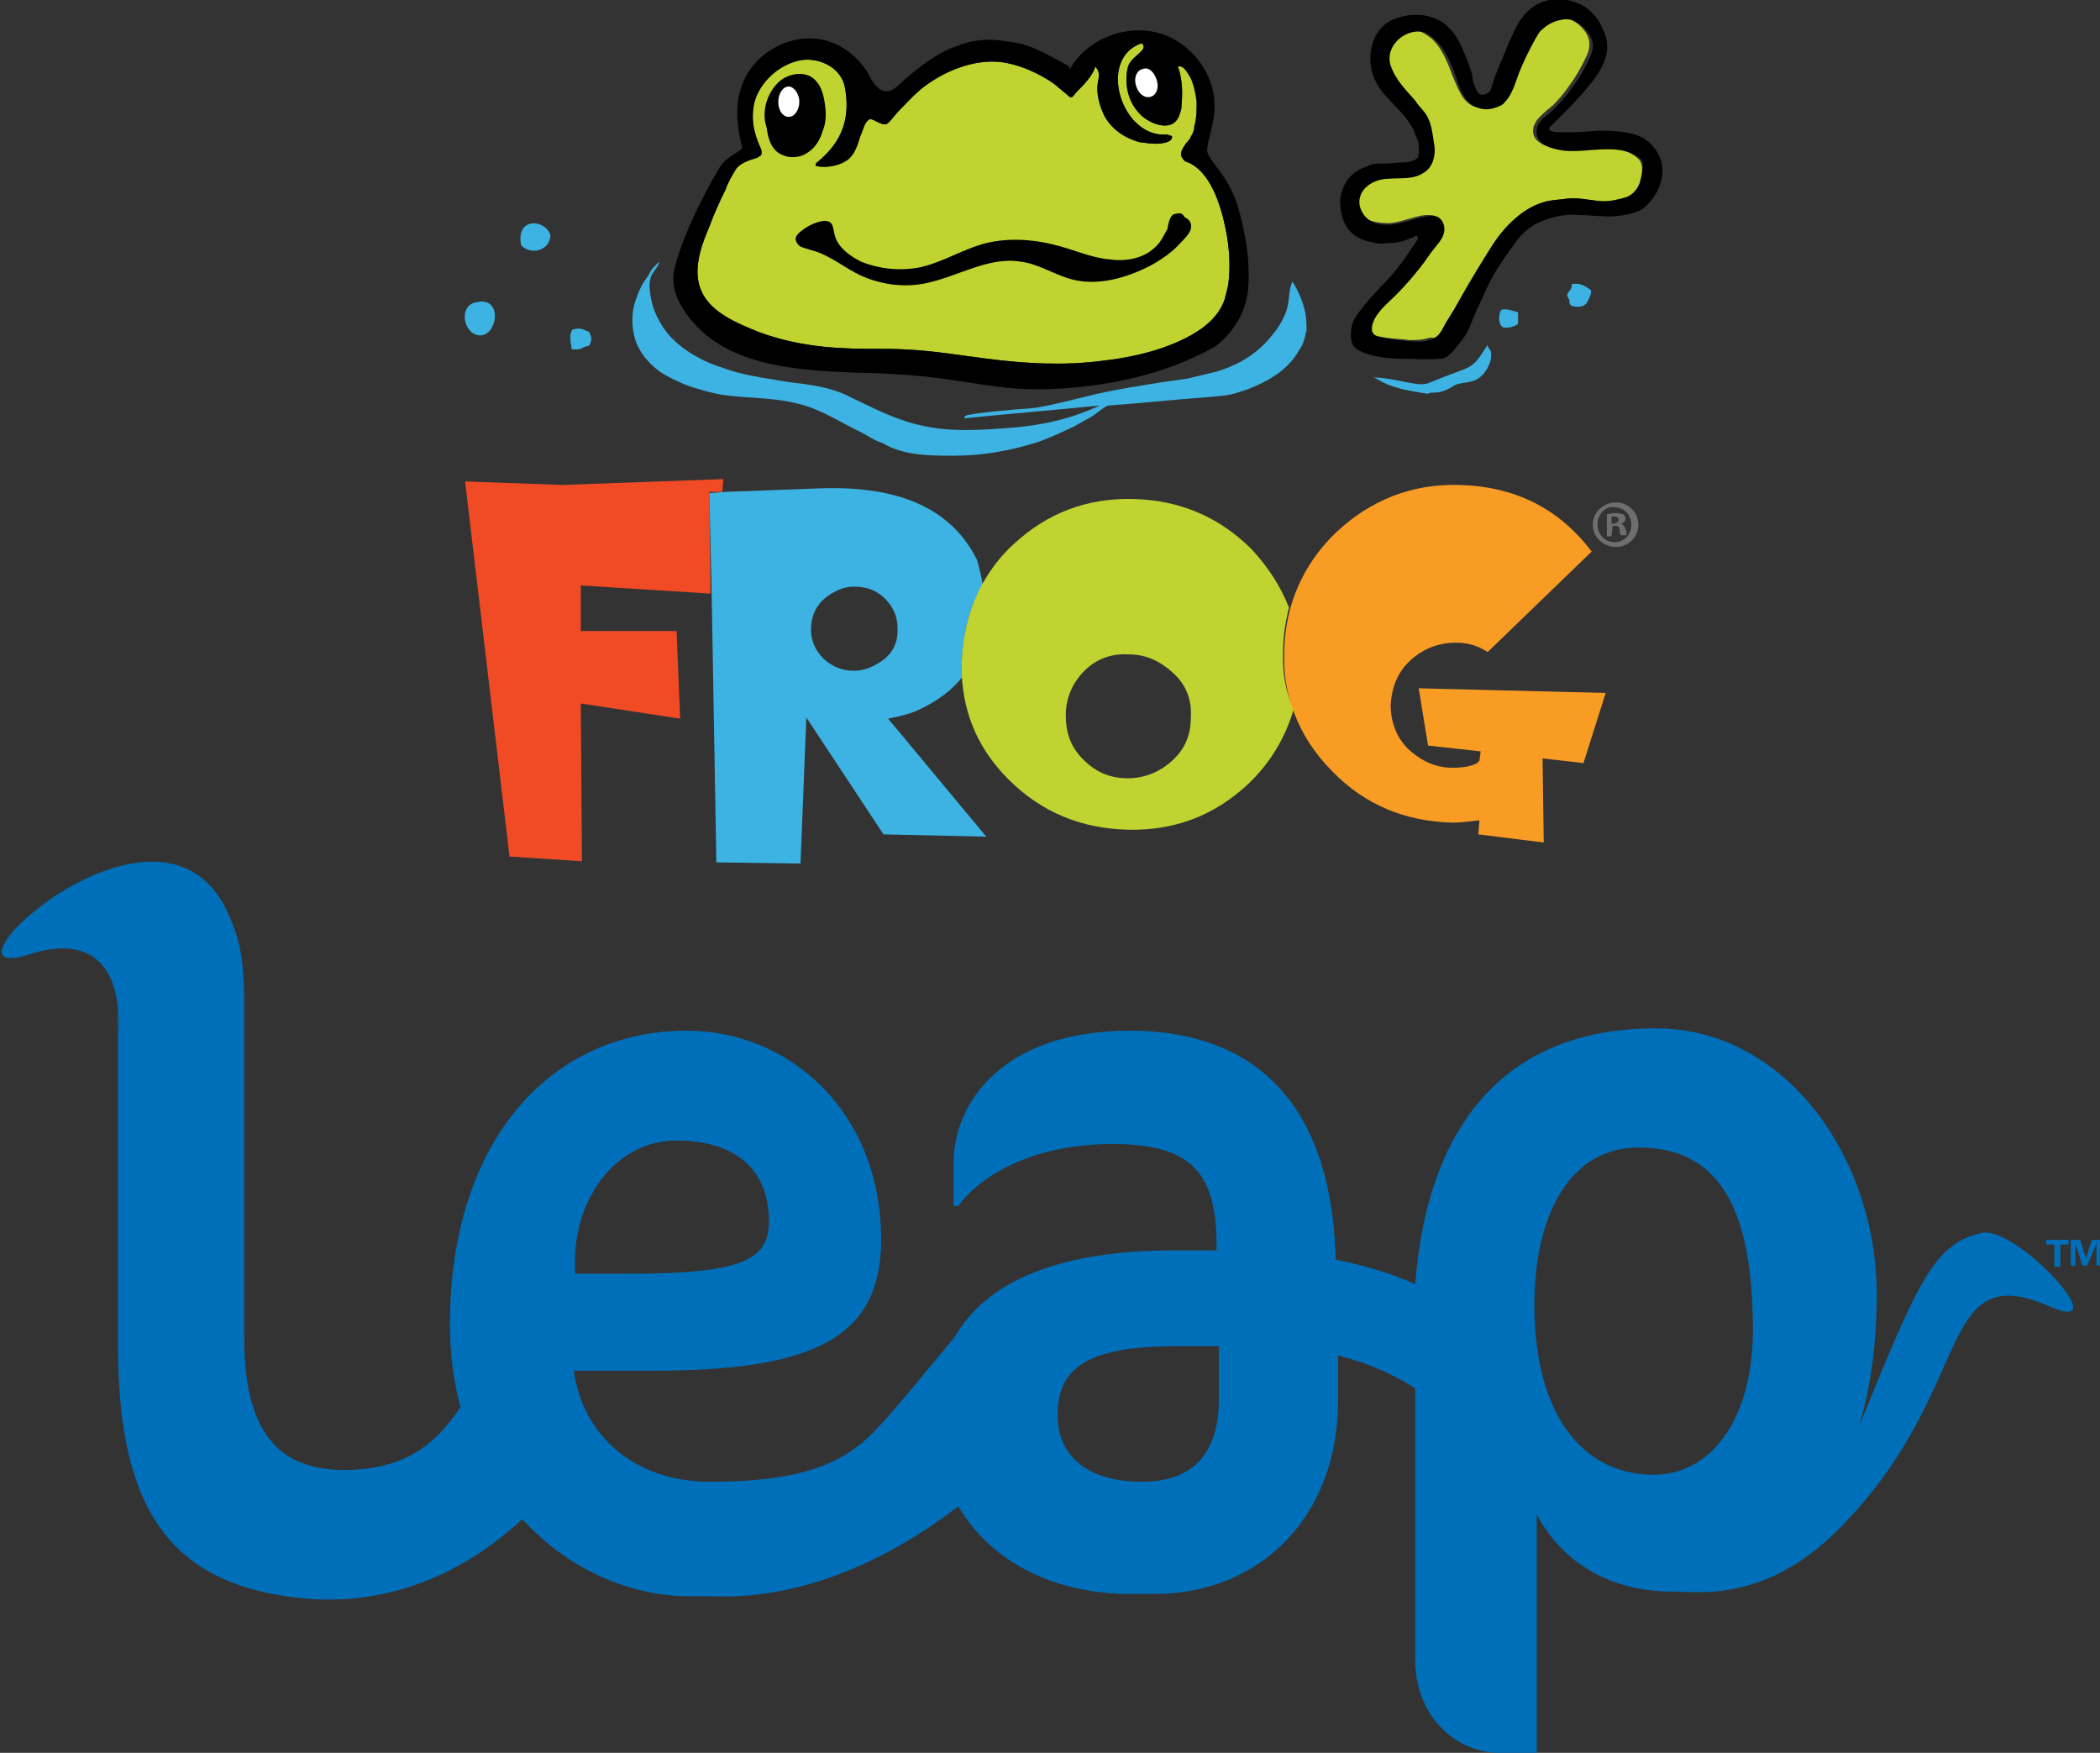 <?xml version="1.0" encoding="utf-8"?>
<!-- Generator: Adobe Illustrator 23.1.0, SVG Export Plug-In . SVG Version: 6.00 Build 0)  -->
<svg version="1.1" id="Layer_1" xmlns="http://www.w3.org/2000/svg" xmlns:xlink="http://www.w3.org/1999/xlink" x="0px" y="0px"
	 viewBox="0 0 179.7 150" style="enable-background:new 0 0 179.7 150;" xml:space="preserve">
<rect x="0" y="0" width="179.7" height="150" fill="#333333" stroke="none"/>
<style type="text/css">
	.st209{fill:#006FBA;}
	.st210{fill-rule:evenodd;clip-rule:evenodd;fill:#C0D330;}
	.st211{fill-rule:evenodd;clip-rule:evenodd;}
	.st212{fill:#F04B24;}
	.st213{fill:#3DB3E3;}
	.st214{fill:#C0D330;}
	.st215{fill:#F99C24;}
	.st216{fill-rule:evenodd;clip-rule:evenodd;fill:#3DB3E3;}
	.st217{fill:#6D6E70;}
	.st218{fill-rule:evenodd;clip-rule:evenodd;fill:#FFFFFF;}
</style>
<g>
	<g>
		<g>
			<path class="st209" d="M10,86.4v2.2C10,88.6,10.1,87.6,10,86.4z M20.8,85.3c0,0.8,0,1.7,0,2.7v-1.8C20.8,85.9,20.8,85.6,20.8,85.3z
				"/>
			<path class="st209" d="M73.7,123.6c0.2-0.1,0.4-0.3,0.6-0.5l0-0.1C74.1,123.2,73.9,123.3,73.7,123.6z"/>
			<path class="st209" d="M175.4,111.8c5.9,2.6-2.8-6.9-5.8-6.3c-4.7,1-5.9,5.4-12.7,21.9c2.4-4.4,3.7-10.1,3.7-16.6
				c0-11.7-7.8-22.8-18.9-22.8c-13.3,0-19.6,8.8-20.6,21.9c-2.2-1-4.7-1.7-6.8-2.1c-0.4-15-8.5-19.6-17.6-19.6
				c-10.9,0-15.1,6.2-15.1,11.3v3.7h0.4c1.5-2.1,5.7-5.3,13.2-5.3c6.2,0,8.9,2,8.9,8.5v0.6h-3.6c-10.4,0-16.2,2.9-18.8,7.4l0,0
				c-2.5,3-5.6,6.9-7.5,8.7c-0.2,0.2-0.4,0.4-0.6,0.5h0c-0.1,0.1-0.3,0.2-0.4,0.3c-3.4,2.6-8.6,2.9-12.5,2.9
				c-6.1,0-10.8-3.7-11.6-9.5h6.8c13.7,0,19.5-2.8,19.5-11.2c0-11.1-8-17.9-16.6-17.9c-11.9,0-20.3,9.7-20.3,25.1
				c0,2.5,0.3,4.9,0.9,7.1c-2.2,3.4-4.9,5.3-9.8,5.4c-5.1,0-8.7-2.4-8.7-11.3V88c0-1,0-1.9,0-2.7v-0.2c-0.1-3.3-0.4-4.8-1.5-7.2
				c-5.9-12.2-25.9,6.6-17,3.8c6.1-2,7.5,2,7.7,4.7c0.1,1.2,0,2.2,0,2.2v26.6c0,14.1,4.6,20.2,15.1,21.5s17.3-4.7,19.5-6.7
				c3.8,4.2,9.1,6.6,14.3,6.6c0.6,0,1.2,0,1.8,0c8.9,0.4,16.7-4.2,21.2-7.7c2.7,4.6,8,7.5,14.7,7.5h2.1c9.2,0,15.7-6.8,15.7-16.5
				V116c2.5,0.6,4.7,1.6,6.6,2.8V142c0,5,3.6,8,7.2,8h3.2v-20.4c1.8,3.4,5.5,6.6,11.6,6.6c2.1,0,7.9,1,14.2-5.3
				C169.2,119,165.5,107.5,175.4,111.8z M49.2,107.5c0.2-5.3,3.7-9.9,8.7-9.9c4.8,0,7.9,2.3,7.9,6.9c0,3.3-2.2,4.5-12,4.5h-4.6
				L49.2,107.5z M104.3,119.7c0,4.7-2.2,7.1-6.6,7.1c-4.5,0-7.2-2.1-7.2-5.7c0-3.8,2.2-5.9,10.1-5.9h3.7V119.7z M131.3,111.7
				c0-8,3.2-13.5,8.9-13.5c6.6,0,9.8,4.7,9.8,15.6c0,7.4-3.4,12.4-8.5,12.4C135.4,126.2,131.3,121,131.3,111.7z"/>
		</g>
	</g>
	<path class="st209" d="M73.7,123.6c-0.1,0.1-0.3,0.2-0.4,0.3l0.1-0.1C73.5,123.7,73.6,123.6,73.7,123.6z"/>
</g>
<g>
	<path class="st209" d="M175.2,106.1h1.8v0.4h-0.7v1.9h-0.5v-1.9h-0.7V106.1z"/>
	<path class="st209" d="M178.6,108.3h-0.4l-0.6-1.9l0,0v1.9h-0.4v-2.2h0.8l0.5,1.6h0l0.5-1.6h0.8v2.2h-0.4v-1.9l0,0L178.6,108.3z"/>
</g>
<g>
	<path class="st210" d="M99.9,11.6c0-0.1,0.4,0,0.4,0.1c0,0.2-0.2,0.4-0.3,0.4c-0.6,0.3-1.6,0.2-2.2,0.1c-0.3,0-0.5-0.1-0.8-0.2
		c-1.1-0.4-2.1-1.2-2.6-2.3c-0.3-0.7-0.5-1.4-0.5-2.2c0-0.6,0.4-1.3-0.2-1.8c-0.1,0.7-1.1,1.7-1.6,2.2c-0.4,0.5-0.4,0.6-0.9,0.1
		c-0.4-0.3-0.7-0.6-1.1-0.9c-1.2-0.8-2.5-1.4-3.9-1.7c-2.4-0.5-5.1,0.5-7.1,2c-0.8,0.6-1.5,1.4-2.2,2.1c-0.3,0.3-0.7,0.9-1,1.1
		c-0.4,0.2-1.1-0.4-1.4-0.4c-0.2,0-0.3,0.2-0.4,0.3c-0.2,0.3-0.3,0.8-0.5,1.2c-0.2,0.7-0.5,1.6-1.1,2c-0.7,0.5-1.8,0.7-2.7,0.5
		c0,0,0-0.2,0-0.2c1.2-1,3.2-2.8,2.5-6.5c-0.3-1.8-2.4-2.7-4-2.3c-1.7,0.4-3.2,1.8-3.7,3.4c-0.4,1.5-0.1,2.8,0.5,4.1
		c0.1,0.2,0.1,0.5,0,0.6c-0.1,0.1-0.2,0.1-0.3,0.2c-0.7,0.2-1.6,0.5-1.9,1.1c-0.3,0.5-0.6,1-0.8,1.6c-0.5,1-1,2.1-1.4,3.2
		c-0.6,1.4-1.1,2.8-1,4.2c0.2,2.8,3,3.9,5.2,4.8c2.4,0.9,4.9,1.3,7.4,1.4c1.7,0.1,3.4,0,5.1,0.1c2.4,0.1,4.7,0.5,7.1,0.8
		c3.1,0.4,6.4,0.6,9.6,0.2c2.8-0.3,5.9-1,8.3-2.5c1.1-0.7,2-1.6,2.4-2.8c0.1-0.4,0.2-0.8,0.3-1.2c0.2-1.6,0.1-3.2-0.2-4.7
		c-0.4-2-1.3-5.2-3.5-5.9c-0.5-0.5-0.4-0.8,0-1.4c0.1-0.2,0.4-0.4,0.5-0.7c0.2-0.3,0.3-0.6,0.3-0.9c0.2-0.7,0.2-1.4,0.2-2.1
		c-0.1-0.7-0.2-1.3-0.5-2c-0.2-0.3-0.6-1.2-1.1-1c0.4,1.2,0.4,2.2,0.3,3.4c0,0.3-0.1,0.5-0.2,0.8c-0.6,1.6-2.8,0.6-3.5-0.3
		c-0.9-1-1.2-2.5-0.9-3.8c0.2-1,1.9-1.5,1.2-2.1c-3.9,1.3-1.7,8.3,2.3,7.8C99.9,11.8,99.9,11.6,99.9,11.6z"/>
	<path class="st211" d="M65.6,10.9c-0.5-1.4,0.1-3.2,1.3-4.1c0.9-0.6,2.2-0.7,2.9,0.1c0.5,0.5,0.7,1.3,0.8,2.1
		c0.1,0.7,0.1,1.5-0.2,2.2c-0.2,0.7-0.6,1.4-1.2,1.8c-0.8,0.6-1.9,0.6-2.7,0C65.9,12.5,65.7,11.7,65.6,10.9L65.6,10.9z"/>
	<polygon class="st212" points="61.8,42.1 60.7,42.1 60.8,50.8 49.7,50.1 49.7,54 57.9,54 58.2,61.5 49.7,60.2 49.8,73.7 43.6,73.3 
		39.8,41.2 48.1,41.5 61.9,41 	"/>
	<path class="st213" d="M76,61.5c1-0.2,1.9-0.4,2.7-0.8c1.5-0.7,2.7-1.6,3.6-2.7c0-0.4,0-0.8,0-1.2c0.1-2.5,0.6-4.8,1.8-6.7
		c-0.1-0.7-0.3-1.5-0.5-2.2c-2.2-4.4-6.7-6.4-13.7-6.1l-8,0.3l-1.2,0.1l0.2,8.7l0.4,22.9l7.2,0.1L69,61.4l6.6,10l8.8,0.2L76,61.5z
		 M74.7,57c-0.6,0.3-1.1,0.4-1.6,0.4c-1,0-1.8-0.3-2.6-1c-0.7-0.7-1.1-1.5-1.1-2.5c0-1.5,0.7-2.6,2.1-3.3c0.6-0.3,1.1-0.4,1.6-0.4
		c1,0,1.9,0.3,2.6,1s1.1,1.5,1.1,2.5C76.9,55.2,76.2,56.3,74.7,57z"/>
	<path class="st214" d="M109.8,55.6c0-1.2,0.2-2.4,0.5-3.6c-0.7-1.8-1.8-3.5-3.2-5c-2.8-2.8-6.2-4.2-10.1-4.3c-4-0.1-7.4,1.2-10.3,3.9
		c-1.1,1-1.9,2.1-2.6,3.3c-1.1,2-1.7,4.2-1.8,6.7c0,0.4,0,0.8,0,1.2c0.2,3.5,1.5,6.4,4,8.9c2.8,2.8,6.2,4.2,10.2,4.3
		c4,0.1,7.4-1.2,10.3-3.9c1.9-1.8,3.2-4,3.9-6.4C110,59.2,109.7,57.5,109.8,55.6z M100.3,65.1c-1.1,1-2.4,1.5-3.8,1.5
		c-1.5,0-2.7-0.5-3.8-1.6s-1.5-2.3-1.5-3.8c0-1.5,0.6-2.8,1.6-3.8c1-1,2.3-1.5,3.8-1.4c1.5,0,2.7,0.6,3.8,1.6c1.1,1,1.6,2.3,1.5,3.8
		C101.9,62.9,101.4,64.1,100.3,65.1z"/>
	<path class="st215" d="M135.5,65.3l-3.5-0.4l0.1,7.2l-5.6-0.7l0.1-1.2c-0.9,0.1-1.6,0.2-2.3,0.2c-4-0.1-7.5-1.5-10.3-4.4
		c-1.5-1.5-2.6-3.2-3.3-5.1c-0.6-1.6-0.9-3.3-0.8-5.2c0-1.2,0.2-2.4,0.5-3.6c0.7-2.5,2-4.7,4-6.6c2.9-2.7,6.4-4.1,10.4-4
		c4.8,0.1,8.6,2,11.4,5.7l-8.9,8.6c-0.9-0.6-1.8-0.8-2.7-0.8c-1.5,0-2.8,0.5-3.9,1.5c-1.1,1-1.6,2.3-1.7,3.8c0,1.5,0.5,2.8,1.5,3.8
		c1.1,1,2.3,1.6,3.8,1.6c0.8,0,1.6-0.1,2.1-0.4l0.2-0.2l0.1-0.8l-4.5-0.5l-0.8-4.9l16,0.4L135.5,65.3z"/>
	<g>
		<path class="st216" d="M47.1,20.1c0,1.3-1.6,1.8-2.5,0.9C44.1,18.6,46.6,18.7,47.1,20.1L47.1,20.1z"/>
		<path class="st216" d="M40.6,25.9c2.5-0.7,2,2.8,0.5,2.8C39.7,28.7,39.2,26.3,40.6,25.9L40.6,25.9z"/>
		<path class="st216" d="M49,28.2c0.7-0.2,0.9,0,1.4,0.2c0,0,0.2,0.3,0.2,0.6c0,0.3-0.2,0.6-0.2,0.6c-0.1,0-0.5,0.1-0.6,0.2
			c-0.2,0.1-0.4,0.1-0.7,0.1c0,0-0.1,0-0.1,0c-0.1,0-0.1-0.1-0.1-0.2C48.8,29.2,48.7,28.5,49,28.2L49,28.2z"/>
		<path class="st216" d="M111.7,28.7c-0.1,0.4-0.2,0.8-0.5,1.2c-0.9,1.7-2.6,2.7-4.4,3.4c-0.3,0.1-0.6,0.2-0.9,0.3
			c-0.9,0.3-1.8,0.3-2.7,0.4c-2.8,0.2-5.5,0.5-8.3,0.7c-0.3,0-1.1,0.7-1.4,0.9c-0.5,0.3-1.1,0.6-1.6,0.9c-1.1,0.5-2.1,1-3.3,1.4
			c-2.3,0.7-4.6,1.1-7,1.1c-2,0-4.3,0-6.1-1.1c-0.7-0.2-1.2-0.6-1.8-0.9c-1.7-0.8-3.3-1.9-5.2-2.4c-2.2-0.6-4.4-0.5-6.6-0.8
			c-0.7-0.1-1.4-0.3-2.1-0.5c-1.1-0.3-2.2-0.8-3.2-1.4c-1-0.7-1.8-1.6-2.2-2.7C54,28,54,26.6,54.5,25.4c0.2-0.6,0.5-1.2,0.9-1.7
			c0.1-0.2,0.3-0.5,0.4-0.7c0.1-0.1,0.6-0.6,0.6-0.6c0,0.4-0.6,0.9-0.7,1.3c-0.2,0.6-0.1,1.2,0,1.8c0.2,1.1,0.7,2.1,1.4,3
			c1,1.2,2.3,2,3.7,2.6c0.5,0.2,1.1,0.4,1.7,0.6c1.6,0.5,3.3,0.7,5,1c1.7,0.2,3.4,0.4,4.9,1.1c2.1,1,4.1,2.1,6.4,2.6
			c2.5,0.6,5.2,0.4,7.8,0.2c2.6-0.2,5.2-0.8,7.5-1.9c-3.9,0.4-7.7,0.7-11.6,1.1c0-0.2,0.3-0.3,0.4-0.3c1.1-0.2,2.2-0.3,3.4-0.4
			c0.8-0.1,1.5-0.1,2.3-0.2c1.8-0.3,3.6-0.8,5.3-1.2c1.8-0.4,3.7-0.7,5.6-1c0.7-0.1,1.4-0.2,2.1-0.3c0.8-0.2,1.7-0.4,2.5-0.6
			c1.7-0.5,3.3-1.4,4.5-2.8c0.6-0.7,1.1-1.4,1.4-2.2c0.4-0.9,0.2-1.9,0.6-2.7c0.5,0.8,0.9,1.7,1.1,2.7c0.1,0.5,0.1,1.1,0.1,1.6
			C111.7,28.5,111.7,28.6,111.7,28.7z"/>
		<path class="st216" d="M122.7,33.6c0.4,0,0.8-0.1,1.2-0.3c0.2-0.1,0.4-0.2,0.5-0.3c0.6-0.3,1.3-0.2,1.9-0.5s1-0.9,1.2-1.5
			c0.1-0.3,0.1-0.5,0.1-0.8c0-0.2-0.3-0.5-0.3-0.6c0-0.1,0-0.1,0-0.1c0,0-0.7,1.1-0.8,1.2c-0.3,0.4-0.7,0.7-1.2,0.9
			c-0.5,0.2-1.1,0.4-1.6,0.6c-0.5,0.2-1,0.4-1.5,0.6c-0.7,0.2-1.2,0-1.9-0.1c-1-0.2-1.9-0.4-2.9-0.4c0.3,0,0.7,0.3,0.9,0.4
			c1.2,0.6,2.6,0.8,3.9,1C122.3,33.6,122.5,33.6,122.7,33.6z"/>
		<path class="st216" d="M128.5,26.5c0.5-0.1,0.9,0.1,1.3,0.2c0,0,0.1,0,0.1,0s0,0.1,0,0.1c0,0.3,0,0.5,0,0.8c0,0,0,0.1,0,0.1
			c0,0-0.1,0.1-0.1,0.1c-0.4,0.2-0.8,0.3-1.2,0.2C128.2,27.8,128.2,26.8,128.5,26.5L128.5,26.5z"/>
		<path class="st216" d="M134.3,25.7c0-0.1-0.1-0.1-0.1-0.2c0-0.1-0.1-0.1-0.1-0.2c0-0.3,0.4-0.5,0.4-0.8c0-0.1,0-0.2,0-0.2
			c0,0,0.1,0,0.1,0c0.6-0.1,1.1,0.2,1.5,0.5c0.2,0.2-0.2,0.9-0.3,1.1c-0.3,0.4-0.8,0.4-1.2,0.3c-0.1,0-0.1,0-0.2-0.1
			c0,0-0.1-0.1-0.1-0.2C134.3,25.8,134.3,25.8,134.3,25.7z"/>
	</g>
	<g>
		<path class="st217" d="M140.2,44.9c0,1.1-0.9,1.9-1.9,1.9c-1.1,0-2-0.8-2-1.9c0-1.1,0.9-1.9,2-1.9C139.3,43,140.2,43.8,140.2,44.9z
			 M136.7,44.9c0,0.8,0.6,1.5,1.5,1.5c0.8,0,1.4-0.7,1.4-1.5c0-0.8-0.6-1.5-1.5-1.5C137.4,43.3,136.7,44,136.7,44.9z M137.9,45.9
			h-0.4V44c0.2,0,0.4-0.1,0.7-0.1c0.4,0,0.5,0.1,0.7,0.1c0.1,0.1,0.2,0.2,0.2,0.4c0,0.2-0.2,0.4-0.4,0.4v0c0.2,0.1,0.3,0.2,0.4,0.5
			c0.1,0.3,0.1,0.4,0.1,0.5h-0.5c-0.1-0.1-0.1-0.2-0.1-0.5c0-0.2-0.1-0.3-0.4-0.3h-0.2L137.9,45.9L137.9,45.9z M137.9,44.8h0.2
			c0.2,0,0.4-0.1,0.4-0.3c0-0.2-0.1-0.3-0.4-0.3c-0.1,0-0.2,0-0.2,0V44.8z"/>
	</g>
	<path class="st210" d="M122.8,28.9c0.5-0.3,0.7-0.9,1-1.4c0.4-0.7,0.9-1.4,1.3-2.2c0.8-1.5,1.7-2.9,2.6-4.3c1-1.5,2.6-3.2,4.4-3.7
		c0.6-0.2,1.4-0.2,2-0.3c1-0.1,1.8,0.1,2.7,0.2c0.8,0.1,1.5-0.1,2.3-0.3c0.6-0.2,1-0.6,1.2-1.2c0.2-0.7,0.4-1.6-0.1-2.1
		c-1.7-1.6-4.5-0.6-6.6-0.8c-0.9-0.1-2.6-0.5-2.4-1.8c0-0.2,0.2-0.5,0.3-0.7c0.4-0.5,0.9-0.9,1.4-1.3c0.5-0.5,1-1.1,1.4-1.7
		c0.6-0.8,1.1-1.7,1.5-2.6c0.1-0.2,0.2-0.5,0.2-0.8c0.1-1-0.9-2-1.8-2.3c-0.8-0.2-1.9,0.2-2.5,0.8c-0.2,0.2-0.4,0.5-0.6,0.8
		c-0.5,1-1,1.9-1.4,2.9c-0.3,0.8-0.6,1.9-1.2,2.5c-0.2,0.2-0.5,0.4-0.8,0.5c-0.5,0.1-1.1,0.2-1.6,0c-1-0.4-1.4-1.7-1.8-2.6
		c-0.4-1.1-0.9-2.4-1.8-3.2c-0.4-0.3-0.8-0.6-1.3-0.7c-1.5-0.1-3.1,1.4-2.5,2.9c0.4,1.2,1.3,2.1,2.1,3c0.4,0.5,0.9,1,1.1,1.5
		c0.3,0.6,0.4,1.4,0.5,2.1c0.2,1,0,2.1-0.9,2.6c-0.9,0.5-2,0.4-3,0.5c-1,0.1-2.1,0.5-2.4,1.5c-0.2,0.6,0,1.3,0.4,1.7
		c0.6,0.6,1.6,0.7,2.4,0.7c1.1-0.1,2.1-0.6,3.1-0.7c0.3,0,0.6,0,0.8,0.1c0.4,0.2,0.5,0.6,0.5,1c0,0.7-0.5,1.2-0.9,1.7
		c-0.4,0.5-0.7,1-1.1,1.5c-0.7,0.9-1.4,1.7-2.2,2.5c-0.6,0.7-1.7,1.4-1.9,2.3c-0.1,0.2-0.1,0.4-0.1,0.6c0,0.1,0,0.2,0.1,0.3
		c0.3,0.4,1,0.4,1.4,0.5c0.7,0.1,1.4,0.1,2,0.2c0.5,0,1.2,0,1.7-0.2C122.7,28.9,122.8,28.9,122.8,28.9z"/>
	<path class="st211" d="M99.9,11.6c0-0.1,0.4,0,0.4,0.1c0,0.2-0.2,0.4-0.3,0.4c-0.6,0.3-1.6,0.2-2.2,0.1c-0.3,0-0.5-0.1-0.8-0.2
		c-1.1-0.4-2.1-1.2-2.6-2.3c-0.3-0.7-0.5-1.4-0.5-2.2c0-0.6,0.4-1.3-0.2-1.8c-0.1,0.7-1.1,1.7-1.6,2.2c-0.4,0.5-0.4,0.6-0.9,0.1
		c-0.4-0.3-0.7-0.6-1.1-0.9c-1.2-0.8-2.5-1.4-3.9-1.7c-2.4-0.5-5.1,0.5-7.1,2c-0.8,0.6-1.5,1.4-2.2,2.1c-0.3,0.3-0.7,0.9-1,1.1
		c-0.4,0.2-1.1-0.4-1.4-0.4c-0.2,0-0.3,0.2-0.4,0.3c-0.2,0.3-0.3,0.8-0.5,1.2c-0.2,0.7-0.5,1.6-1.1,2c-0.7,0.5-1.8,0.7-2.7,0.5
		c0,0,0-0.2,0-0.2c1.2-1,3.2-2.8,2.5-6.5c-0.3-1.8-2.4-2.7-4-2.3c-1.7,0.4-3.2,1.8-3.7,3.4c-0.4,1.5-0.1,2.8,0.5,4.1
		c0.1,0.2,0.1,0.5,0,0.6c-0.1,0.1-0.2,0.1-0.3,0.2c-0.7,0.2-1.6,0.5-1.9,1.1c-0.3,0.5-0.6,1-0.8,1.6c-0.5,1-1,2.1-1.4,3.2
		c-0.6,1.4-1.1,2.8-1,4.2c0.2,2.8,3,3.9,5.2,4.8c2.4,0.9,4.9,1.3,7.4,1.4c1.7,0.1,3.4,0,5.1,0.1c2.4,0.1,4.7,0.5,7.1,0.8
		c3.1,0.4,6.4,0.6,9.6,0.2c2.8-0.3,5.9-1,8.3-2.5c1.1-0.7,2-1.6,2.4-2.8c0.1-0.4,0.2-0.8,0.3-1.2c0.2-1.6,0.1-3.2-0.2-4.7
		c-0.4-2-1.3-5.2-3.5-5.9c-0.5-0.5-0.4-0.8,0-1.4c0.1-0.2,0.4-0.4,0.5-0.7c0.2-0.3,0.3-0.6,0.3-0.9c0.2-0.7,0.2-1.4,0.2-2.1
		c-0.1-0.7-0.2-1.3-0.5-2c-0.2-0.3-0.6-1.2-1.1-1c0.4,1.2,0.4,2.2,0.3,3.4c0,0.3-0.1,0.5-0.2,0.8c-0.6,1.6-2.8,0.6-3.5-0.3
		c-0.9-1-1.2-2.5-0.9-3.8c0.2-1,1.9-1.5,1.2-2.1c-3.9,1.3-1.7,8.3,2.3,7.8C99.9,11.8,99.9,11.6,99.9,11.6z M91.5,6
		c1.3-2.4,4.3-3.8,7.1-3.3s5,3,5.3,5.7c0.2,1.8-0.5,3.2-0.6,4.4c-0.1,0.8,1.8,2.1,2.6,4.8c0.7,2.4,1.1,4.7,0.9,7.2
		c-0.1,1-0.5,2.2-1.1,3c-0.4,0.7-1.2,1.5-1.8,1.9c-4.3,2.4-9.2,3.4-14.1,3.6c-5.5,0.2-7.8-1.3-16.4-1.4c-2.4-0.1-4.8-0.2-7.2-0.7
		c-2.4-0.5-4.7-1.4-6.4-3.1c-1.3-1.3-2.5-3.1-2.1-5c0.5-2.3,2.2-6,3.9-8.8c0.6-1,2-1.4,1.9-1.7c-0.3-1.3-0.8-3.5,0.1-5.6
		c0.9-2.1,3-3.5,5.2-3.7s4.3,1,5.5,3c0.3,0.6,0.8,1.5,1.5,1.5c0.5,0.1,1.1-0.5,1.5-0.9c1.4-1.2,2.9-2.4,4.7-3
		c1.2-0.5,2.6-0.6,3.9-0.4c0.7,0.1,1.4,0.2,2,0.4c0.7,0.2,2.8,1.3,3.6,1.8L91.5,6z"/>
	<path class="st211" d="M100.6,18.3c0.7-0.2,0.7,0.3,0.8,0.3c0.4,0.2,0.6,0.5,0.5,1c-0.1,0.4-0.6,0.9-0.9,1.2
		c-0.7,0.8-1.6,1.4-2.5,1.9c-2.1,1.1-4.6,1.8-6.8,1.2c-1.5-0.4-2.8-1.3-4.3-1.5c-2.9-0.5-5.6,1.4-8.5,1.9c-1.8,0.3-3.6,0-5.2-0.7
		c-1.5-0.7-2.7-1.8-4.3-2.2c-0.3-0.1-0.7-0.2-0.9-0.3s-0.5-0.5-0.4-0.8c0.1-0.2,0.2-0.3,0.3-0.4c0.6-0.5,1.3-0.9,2.1-1
		c0.2,0,0.3,0,0.5,0.1c0.3,0.2,0.3,0.6,0.4,1c0.2,1.1,1.3,1.9,2.3,2.4c1.5,0.6,3.2,0.8,4.9,0.5c2-0.4,3.8-1.6,5.8-2.1
		c2.1-0.5,4.3-0.3,6.4,0.3c1.4,0.4,2.8,1,4.2,1.1c1.4,0.2,3-0.1,4-1.2c0.4-0.4,0.6-0.9,0.9-1.4C100,18.9,100.2,18.3,100.6,18.3
		L100.6,18.3z"/>
	<path class="st218" d="M99,6.9c0.2,0.7-0.1,1.3-0.6,1.4c-0.5,0.1-1-0.3-1.2-1c-0.2-0.7,0.1-1.3,0.6-1.4C98.3,5.7,98.8,6.2,99,6.9
		L99,6.9z"/>
	<g>
		<path d="M142,13.4c-0.1-0.2-0.2-0.5-0.4-0.7c-0.9-1.2-2.2-1.4-3.7-1.5c-1.6-0.1-2.2,0.2-4.7,0.1c-0.2,0-0.8-0.1-0.6-0.4
			c0.4-0.4,2.6-2.5,3.8-4.1c0.8-1.1,1.4-2.3,1-3.7c-0.3-0.9-0.9-2.1-2.1-2.7c-1.6-0.8-3.5-0.6-4.7,0.7c-0.7,0.7-1.1,1.7-1.5,2.6
			c-0.4,1-0.8,1.9-1.2,2.9c0,0-0.3,1-0.3,1c-0.1,0.3-0.4,0.5-0.8,0.5c-0.4,0-0.5-0.6-0.6-0.7c-0.1-0.3-0.2-0.5-0.2-0.8
			c-0.1-0.6-0.3-1-0.5-1.6c-0.4-0.9-0.7-1.8-1.4-2.5c-1-1.2-2.9-1.5-4.4-1c-2.3,0.6-2.9,3.3-2.1,5.2c0.5,1.2,1.3,1.8,2.1,2.7
			c0.4,0.4,0.9,1,1.3,1.8c0.1,0.4,0.4,0.8,0.4,1.2c0,0.3,0.1,0.8-0.1,1.1c-0.2,0.3-0.9,0.4-1.2,0.4c-0.5,0-1.2,0.1-1.7,0.1
			c-0.8,0-0.9,0-1.6,0.3c-0.6,0.2-1.1,0.6-1.5,1.1c-0.4,0.6-0.7,1.4-0.6,2.2c0.1,1.6,0.9,2.8,2.6,3.1c0.4,0.1,0.7,0.2,1.5,0.1
			c0.5,0,1.2-0.1,1.6-0.3c0.2-0.1,0.6-0.2,0.7-0.3c0.2-0.1,0.3,0.2,0.2,0.3c-1.2,1.8-1.8,2.7-3.2,4.1c-0.5,0.5-2,2.2-2.3,2.9
			c-0.3,0.8-0.3,1.9,0.2,2.3c0.8,0.6,2.4,0.9,4,0.9c1.2,0,2.1,0.1,3.2,0c0.5,0,0.8-0.3,1.1-0.6c0.5-0.6,1.2-1.4,1.5-2.2
			c0.3-0.8,0.7-1.7,1.1-2.5c0.7-1.7,1.5-2.9,2.6-4.4c0.6-0.9,1.4-1.7,2.5-2.1c1.1-0.4,1.9-0.6,3.3-0.5c0.6,0,1.2,0.1,1.8,0.1
			c1,0.1,2.6-0.1,3.4-0.6c0.6-0.4,1.1-1.1,1.4-1.7C142.3,15.3,142.4,14.2,142,13.4z M140.3,15.7c-0.2,0.5-0.6,1-1.2,1.2
			c-0.7,0.2-1.5,0.4-2.3,0.3c-1-0.1-1.7-0.3-2.7-0.2c-0.7,0.1-1.4,0.1-2,0.3c-1.8,0.5-3.4,2.1-4.4,3.7c-0.9,1.4-1.7,2.9-2.6,4.3
			c-0.4,0.7-0.8,1.5-1.3,2.2c-0.3,0.5-0.5,1.1-1,1.4c-0.1,0-0.1,0.1-0.2,0.1c-0.5,0.2-1.1,0.3-1.7,0.2c-0.7,0-1.4-0.1-2-0.2
			c-0.4-0.1-1.2-0.1-1.4-0.5c-0.1-0.1-0.1-0.2-0.1-0.3c0-0.2,0-0.4,0.1-0.6c0.3-0.9,1.3-1.7,1.9-2.3c0.8-0.8,1.5-1.6,2.2-2.5
			c0.4-0.5,0.7-1,1.1-1.5c0.4-0.5,0.9-1,0.9-1.7c0-0.4-0.2-0.8-0.5-1c-0.2-0.1-0.5-0.2-0.8-0.1c-1.1,0.1-2,0.6-3.1,0.7
			c-0.9,0.1-1.8,0-2.4-0.7c-0.4-0.5-0.6-1.1-0.4-1.7c0.3-1,1.5-1.5,2.4-1.5c1-0.1,2.1,0.1,3-0.5c0.9-0.5,1.1-1.7,0.9-2.6
			c-0.1-0.7-0.2-1.5-0.5-2.1c-0.2-0.5-0.8-1-1.1-1.5c-0.8-0.9-1.7-1.8-2.1-3c-0.5-1.5,1-3,2.5-2.9c0.5,0,0.9,0.3,1.3,0.7
			c0.9,0.8,1.4,2.1,1.8,3.2c0.3,0.9,0.7,2.2,1.8,2.6c0.5,0.2,1.1,0.2,1.6,0c0.3-0.1,0.6-0.2,0.8-0.5c0.6-0.6,0.9-1.7,1.2-2.5
			c0.4-1,0.9-2,1.4-2.9c0.2-0.3,0.3-0.6,0.6-0.8c0.6-0.6,1.7-1,2.5-0.8c0.9,0.3,1.9,1.4,1.8,2.3c0,0.3-0.1,0.5-0.2,0.8
			c-0.4,0.9-0.9,1.8-1.5,2.6c-0.4,0.6-0.9,1.2-1.4,1.7c-0.4,0.5-1,0.8-1.4,1.3c-0.1,0.2-0.3,0.4-0.3,0.7c-0.2,1.3,1.5,1.7,2.4,1.8
			c2.1,0.2,4.9-0.8,6.6,0.8C140.7,14.2,140.5,15.1,140.3,15.7z"/>
	</g>
	<path class="st218" d="M68.4,8.7c0,0.7-0.4,1.3-0.9,1.3c-0.5,0-0.9-0.5-0.9-1.3c0-0.7,0.4-1.3,0.9-1.3C67.9,7.4,68.4,8,68.4,8.7
		L68.4,8.7z"/>
</g>
</svg>
